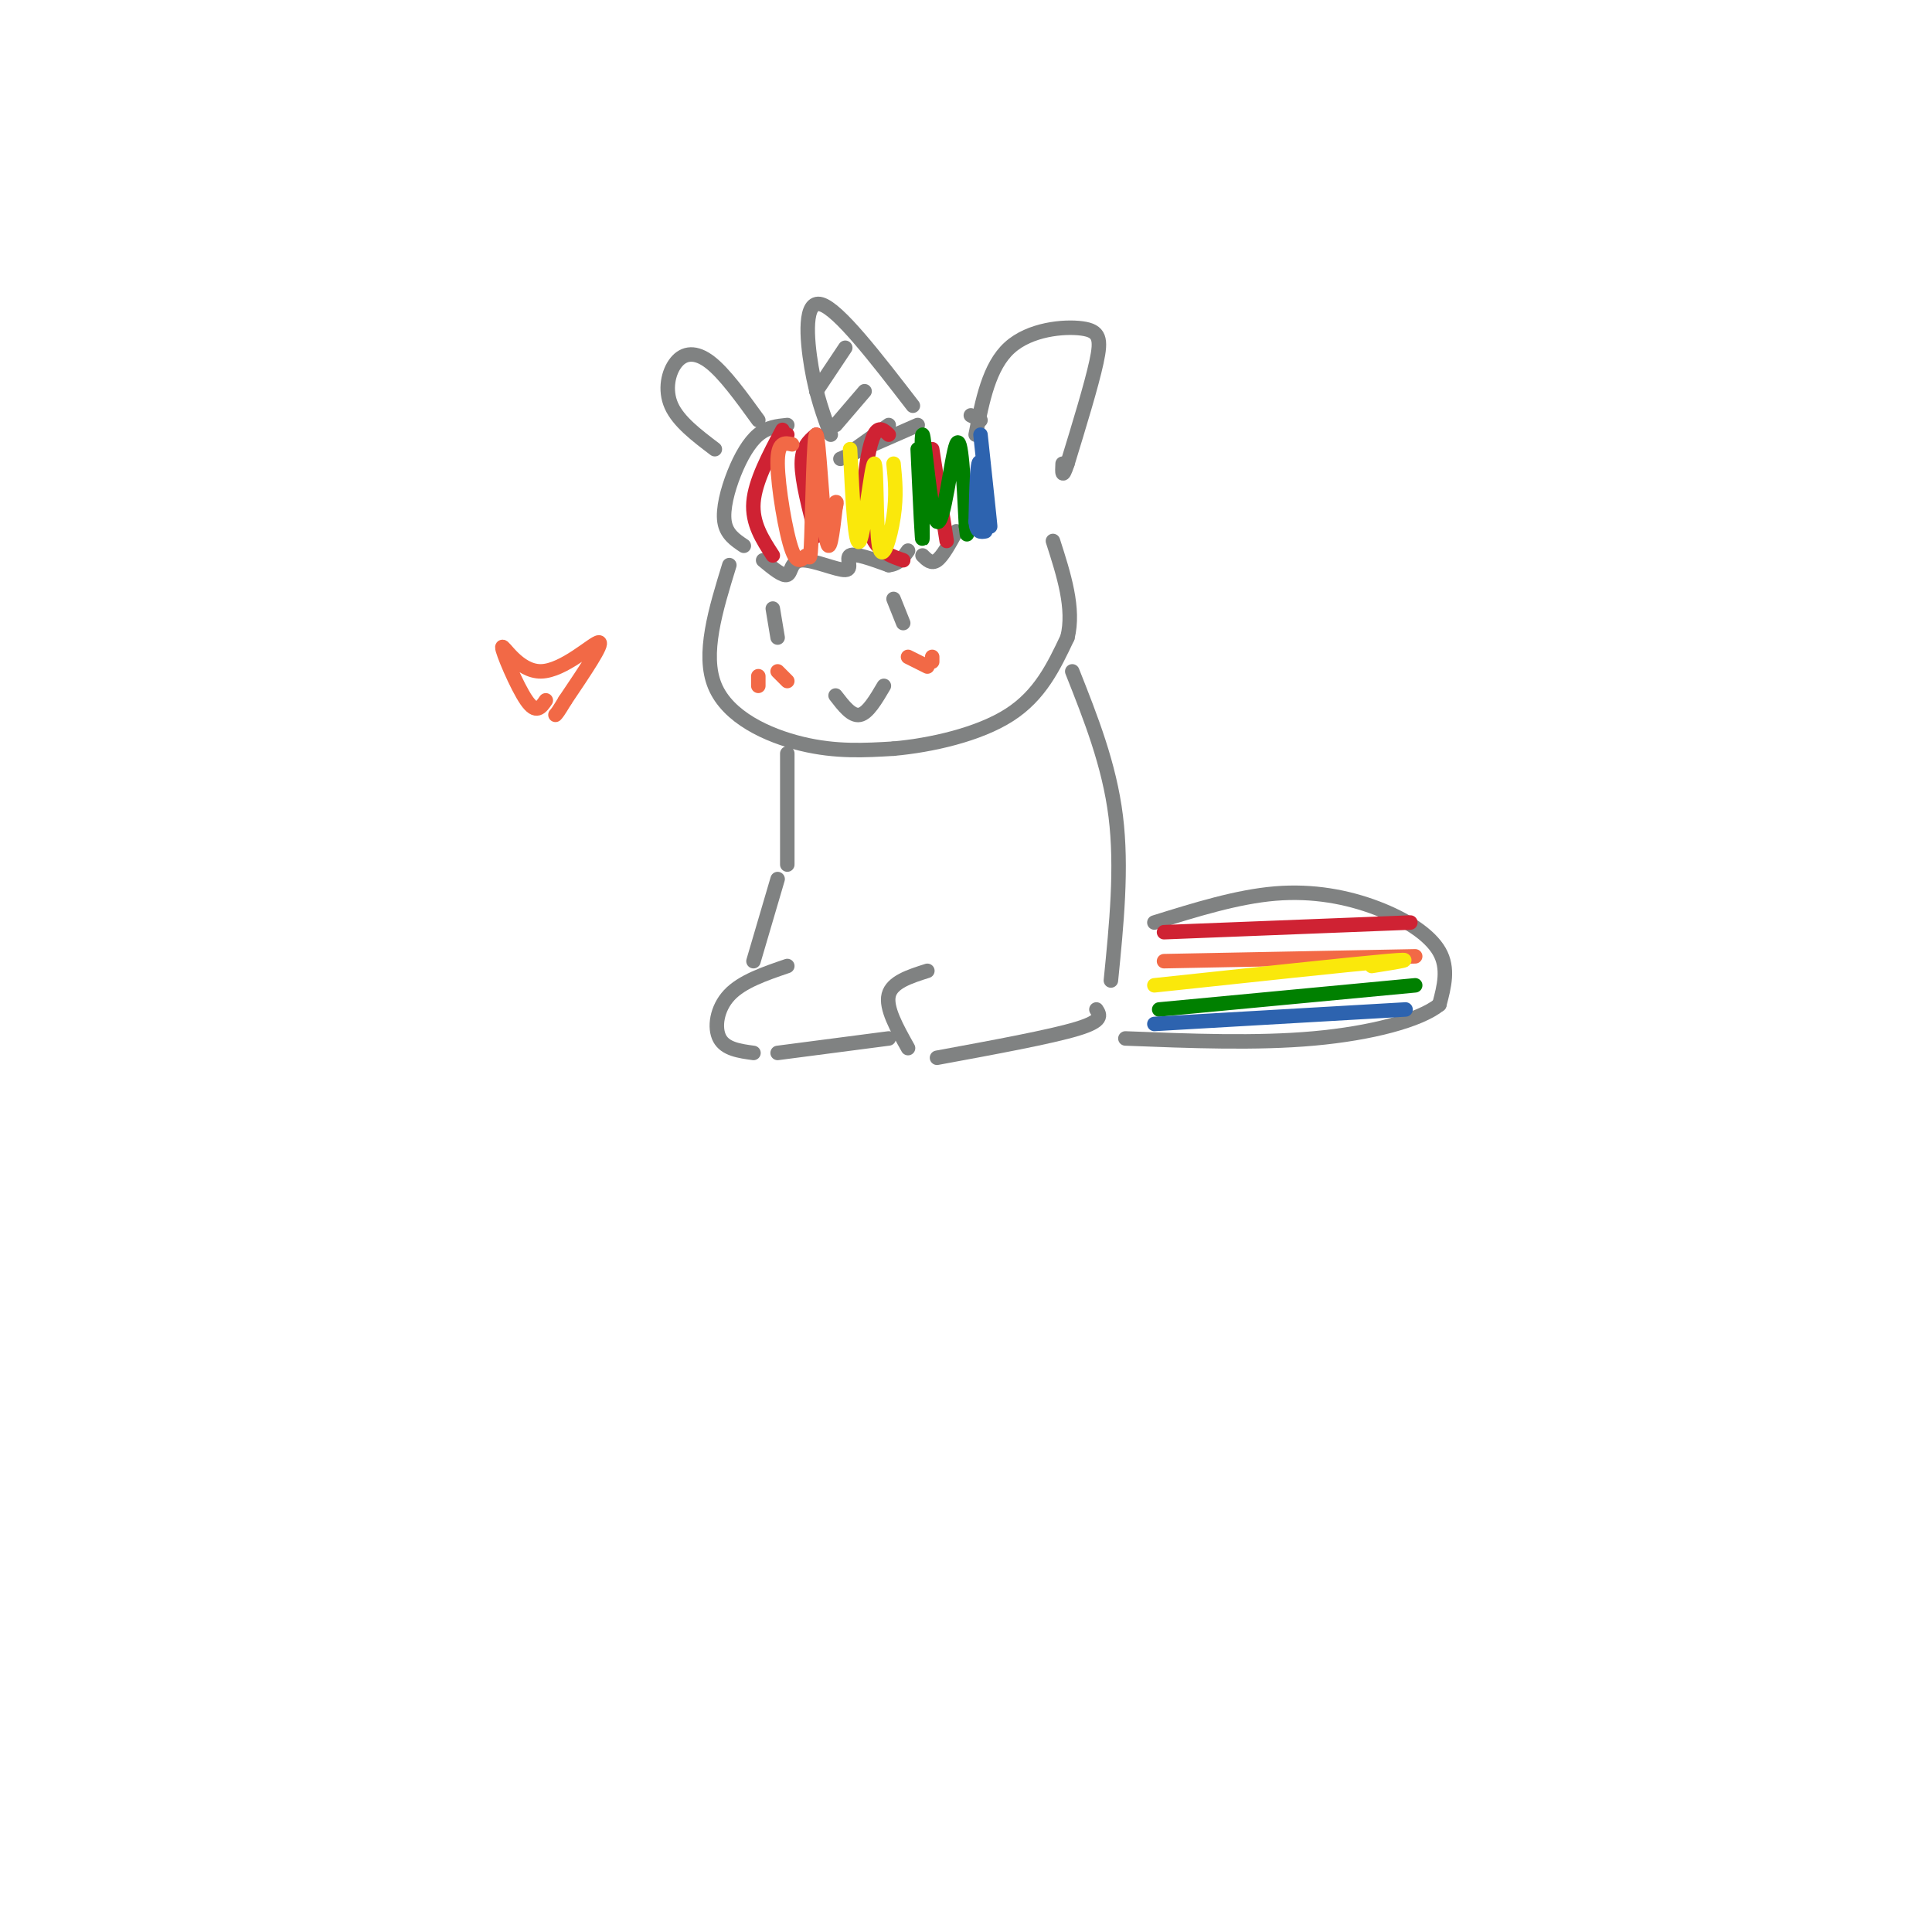<svg viewBox='0 0 400 400' version='1.1' xmlns='http://www.w3.org/2000/svg' xmlns:xlink='http://www.w3.org/1999/xlink'><g fill='none' stroke='rgb(128,130,130)' stroke-width='3' stroke-linecap='round' stroke-linejoin='round'><path d='M172,90c-1.489,-4.000 -2.978,-8.000 -4,-14c-1.022,-6.000 -1.578,-14.000 2,-13c3.578,1.000 11.289,11.000 19,21'/><path d='M174,95c0.000,0.000 16.000,-7.000 16,-7'/><path d='M169,81c0.000,0.000 6.000,-9.000 6,-9'/><path d='M173,88c0.000,0.000 6.000,-7.000 6,-7'/><path d='M177,93c0.000,0.000 7.000,-5.000 7,-5'/><path d='M163,88c-2.054,0.208 -4.107,0.417 -6,2c-1.893,1.583 -3.625,4.542 -5,8c-1.375,3.458 -2.393,7.417 -2,10c0.393,2.583 2.196,3.792 4,5'/><path d='M158,116c2.051,1.695 4.102,3.391 5,3c0.898,-0.391 0.643,-2.868 3,-3c2.357,-0.132 7.327,2.080 9,2c1.673,-0.080 0.049,-2.451 1,-3c0.951,-0.549 4.475,0.726 8,2'/><path d='M184,117c2.000,-0.167 3.000,-1.583 4,-3'/><path d='M191,115c0.917,0.917 1.833,1.833 3,1c1.167,-0.833 2.583,-3.417 4,-6'/><path d='M201,86c0.000,0.000 2.000,1.000 2,1'/><path d='M202,90c1.387,-7.071 2.774,-14.143 7,-18c4.226,-3.857 11.292,-4.500 15,-4c3.708,0.500 4.060,2.143 3,7c-1.060,4.857 -3.530,12.929 -6,21'/><path d='M221,96c-1.167,3.500 -1.083,1.750 -1,0'/><path d='M157,87c-3.518,-4.857 -7.036,-9.714 -10,-12c-2.964,-2.286 -5.375,-2.000 -7,0c-1.625,2.000 -2.464,5.714 -1,9c1.464,3.286 5.232,6.143 9,9'/><path d='M151,117c-2.844,9.244 -5.689,18.489 -3,25c2.689,6.511 10.911,10.289 18,12c7.089,1.711 13.044,1.356 19,1'/><path d='M185,155c7.756,-0.689 17.644,-2.911 24,-7c6.356,-4.089 9.178,-10.044 12,-16'/><path d='M221,132c1.500,-6.000 -0.750,-13.000 -3,-20'/><path d='M160,126c0.000,0.000 1.000,6.000 1,6'/><path d='M185,124c0.000,0.000 2.000,5.000 2,5'/><path d='M173,144c1.667,2.167 3.333,4.333 5,4c1.667,-0.333 3.333,-3.167 5,-6'/><path d='M200,109c0.000,0.000 3.000,-10.000 3,-10'/><path d='M222,139c3.833,9.667 7.667,19.333 9,30c1.333,10.667 0.167,22.333 -1,34'/><path d='M227,209c0.750,1.167 1.500,2.333 -4,4c-5.500,1.667 -17.250,3.833 -29,6'/><path d='M188,217c-2.333,-4.167 -4.667,-8.333 -4,-11c0.667,-2.667 4.333,-3.833 8,-5'/><path d='M184,215c0.000,0.000 -23.000,3.000 -23,3'/><path d='M156,218c-2.911,-0.400 -5.822,-0.800 -7,-3c-1.178,-2.200 -0.622,-6.200 2,-9c2.622,-2.800 7.311,-4.400 12,-6'/><path d='M156,199c0.000,0.000 5.000,-17.000 5,-17'/><path d='M163,179c0.000,0.000 0.000,-23.000 0,-23'/><path d='M239,191c8.577,-2.673 17.155,-5.345 25,-6c7.845,-0.655 14.958,0.708 21,3c6.042,2.292 11.012,5.512 13,9c1.988,3.488 0.994,7.244 0,11'/><path d='M298,208c-4.044,3.267 -14.156,5.933 -26,7c-11.844,1.067 -25.422,0.533 -39,0'/></g>
<g fill='none' stroke='rgb(207,34,51)' stroke-width='3' stroke-linecap='round' stroke-linejoin='round'><path d='M162,89c-2.833,5.333 -5.667,10.667 -6,15c-0.333,4.333 1.833,7.667 4,11'/><path d='M163,90c0.000,0.000 -2.000,3.000 -2,3'/><path d='M169,90c-1.500,1.250 -3.000,2.500 -3,6c0.000,3.500 1.500,9.250 3,15'/><path d='M184,90c-1.018,-0.940 -2.036,-1.881 -3,0c-0.964,1.881 -1.875,6.583 -2,11c-0.125,4.417 0.536,8.548 2,11c1.464,2.452 3.732,3.226 6,4'/><path d='M193,93c0.000,0.000 3.000,19.000 3,19'/><path d='M241,193c0.000,0.000 51.000,-2.000 51,-2'/></g>
<g fill='none' stroke='rgb(242,105,70)' stroke-width='3' stroke-linecap='round' stroke-linejoin='round'><path d='M241,199c0.000,0.000 52.000,-1.000 52,-1'/><path d='M164,92c-1.524,-0.343 -3.047,-0.687 -3,4c0.047,4.687 1.665,14.404 3,18c1.335,3.596 2.388,1.071 3,1c0.612,-0.071 0.783,2.311 1,-4c0.217,-6.311 0.482,-21.314 1,-21c0.518,0.314 1.291,15.947 2,21c0.709,5.053 1.355,-0.473 2,-6'/><path d='M173,105c0.333,-1.167 0.167,-1.083 0,-1'/></g>
<g fill='none' stroke='rgb(250,232,11)' stroke-width='3' stroke-linecap='round' stroke-linejoin='round'><path d='M176,93c0.512,10.388 1.024,20.775 2,19c0.976,-1.775 2.416,-15.713 3,-16c0.584,-0.287 0.311,13.077 1,17c0.689,3.923 2.340,-1.593 3,-6c0.660,-4.407 0.330,-7.703 0,-11'/><path d='M239,204c20.250,-2.167 40.500,-4.333 48,-5c7.500,-0.667 2.250,0.167 -3,1'/></g>
<g fill='none' stroke='rgb(0,128,0)' stroke-width='3' stroke-linecap='round' stroke-linejoin='round'><path d='M240,209c0.000,0.000 53.000,-5.000 53,-5'/><path d='M190,93c0.485,10.686 0.970,21.372 1,18c0.030,-3.372 -0.394,-20.801 0,-21c0.394,-0.199 1.606,16.831 3,18c1.394,1.169 2.970,-13.523 4,-16c1.030,-2.477 1.515,7.262 2,17'/><path d='M200,109c0.333,2.833 0.167,1.417 0,0'/></g>
<g fill='none' stroke='rgb(45,99,175)' stroke-width='3' stroke-linecap='round' stroke-linejoin='round'><path d='M203,90c1.044,9.733 2.089,19.467 2,19c-0.089,-0.467 -1.311,-11.133 -2,-13c-0.689,-1.867 -0.844,5.067 -1,12'/><path d='M202,108c0.167,2.333 1.083,2.167 2,2'/><path d='M239,212c0.000,0.000 52.000,-3.000 52,-3'/></g>
<g fill='none' stroke='rgb(242,105,70)' stroke-width='3' stroke-linecap='round' stroke-linejoin='round'><path d='M157,140c0.000,0.000 0.000,2.000 0,2'/><path d='M161,139c0.000,0.000 2.000,2.000 2,2'/><path d='M188,136c0.000,0.000 4.000,2.000 4,2'/><path d='M193,136c0.000,0.000 0.000,1.000 0,1'/><path d='M113,145c-0.989,1.464 -1.978,2.928 -4,0c-2.022,-2.928 -5.078,-10.249 -5,-11c0.078,-0.751 3.290,5.067 8,5c4.710,-0.067 10.917,-6.019 12,-6c1.083,0.019 -2.959,6.010 -7,12'/><path d='M117,145c-1.500,2.500 -1.750,2.750 -2,3'/></g>
</svg>